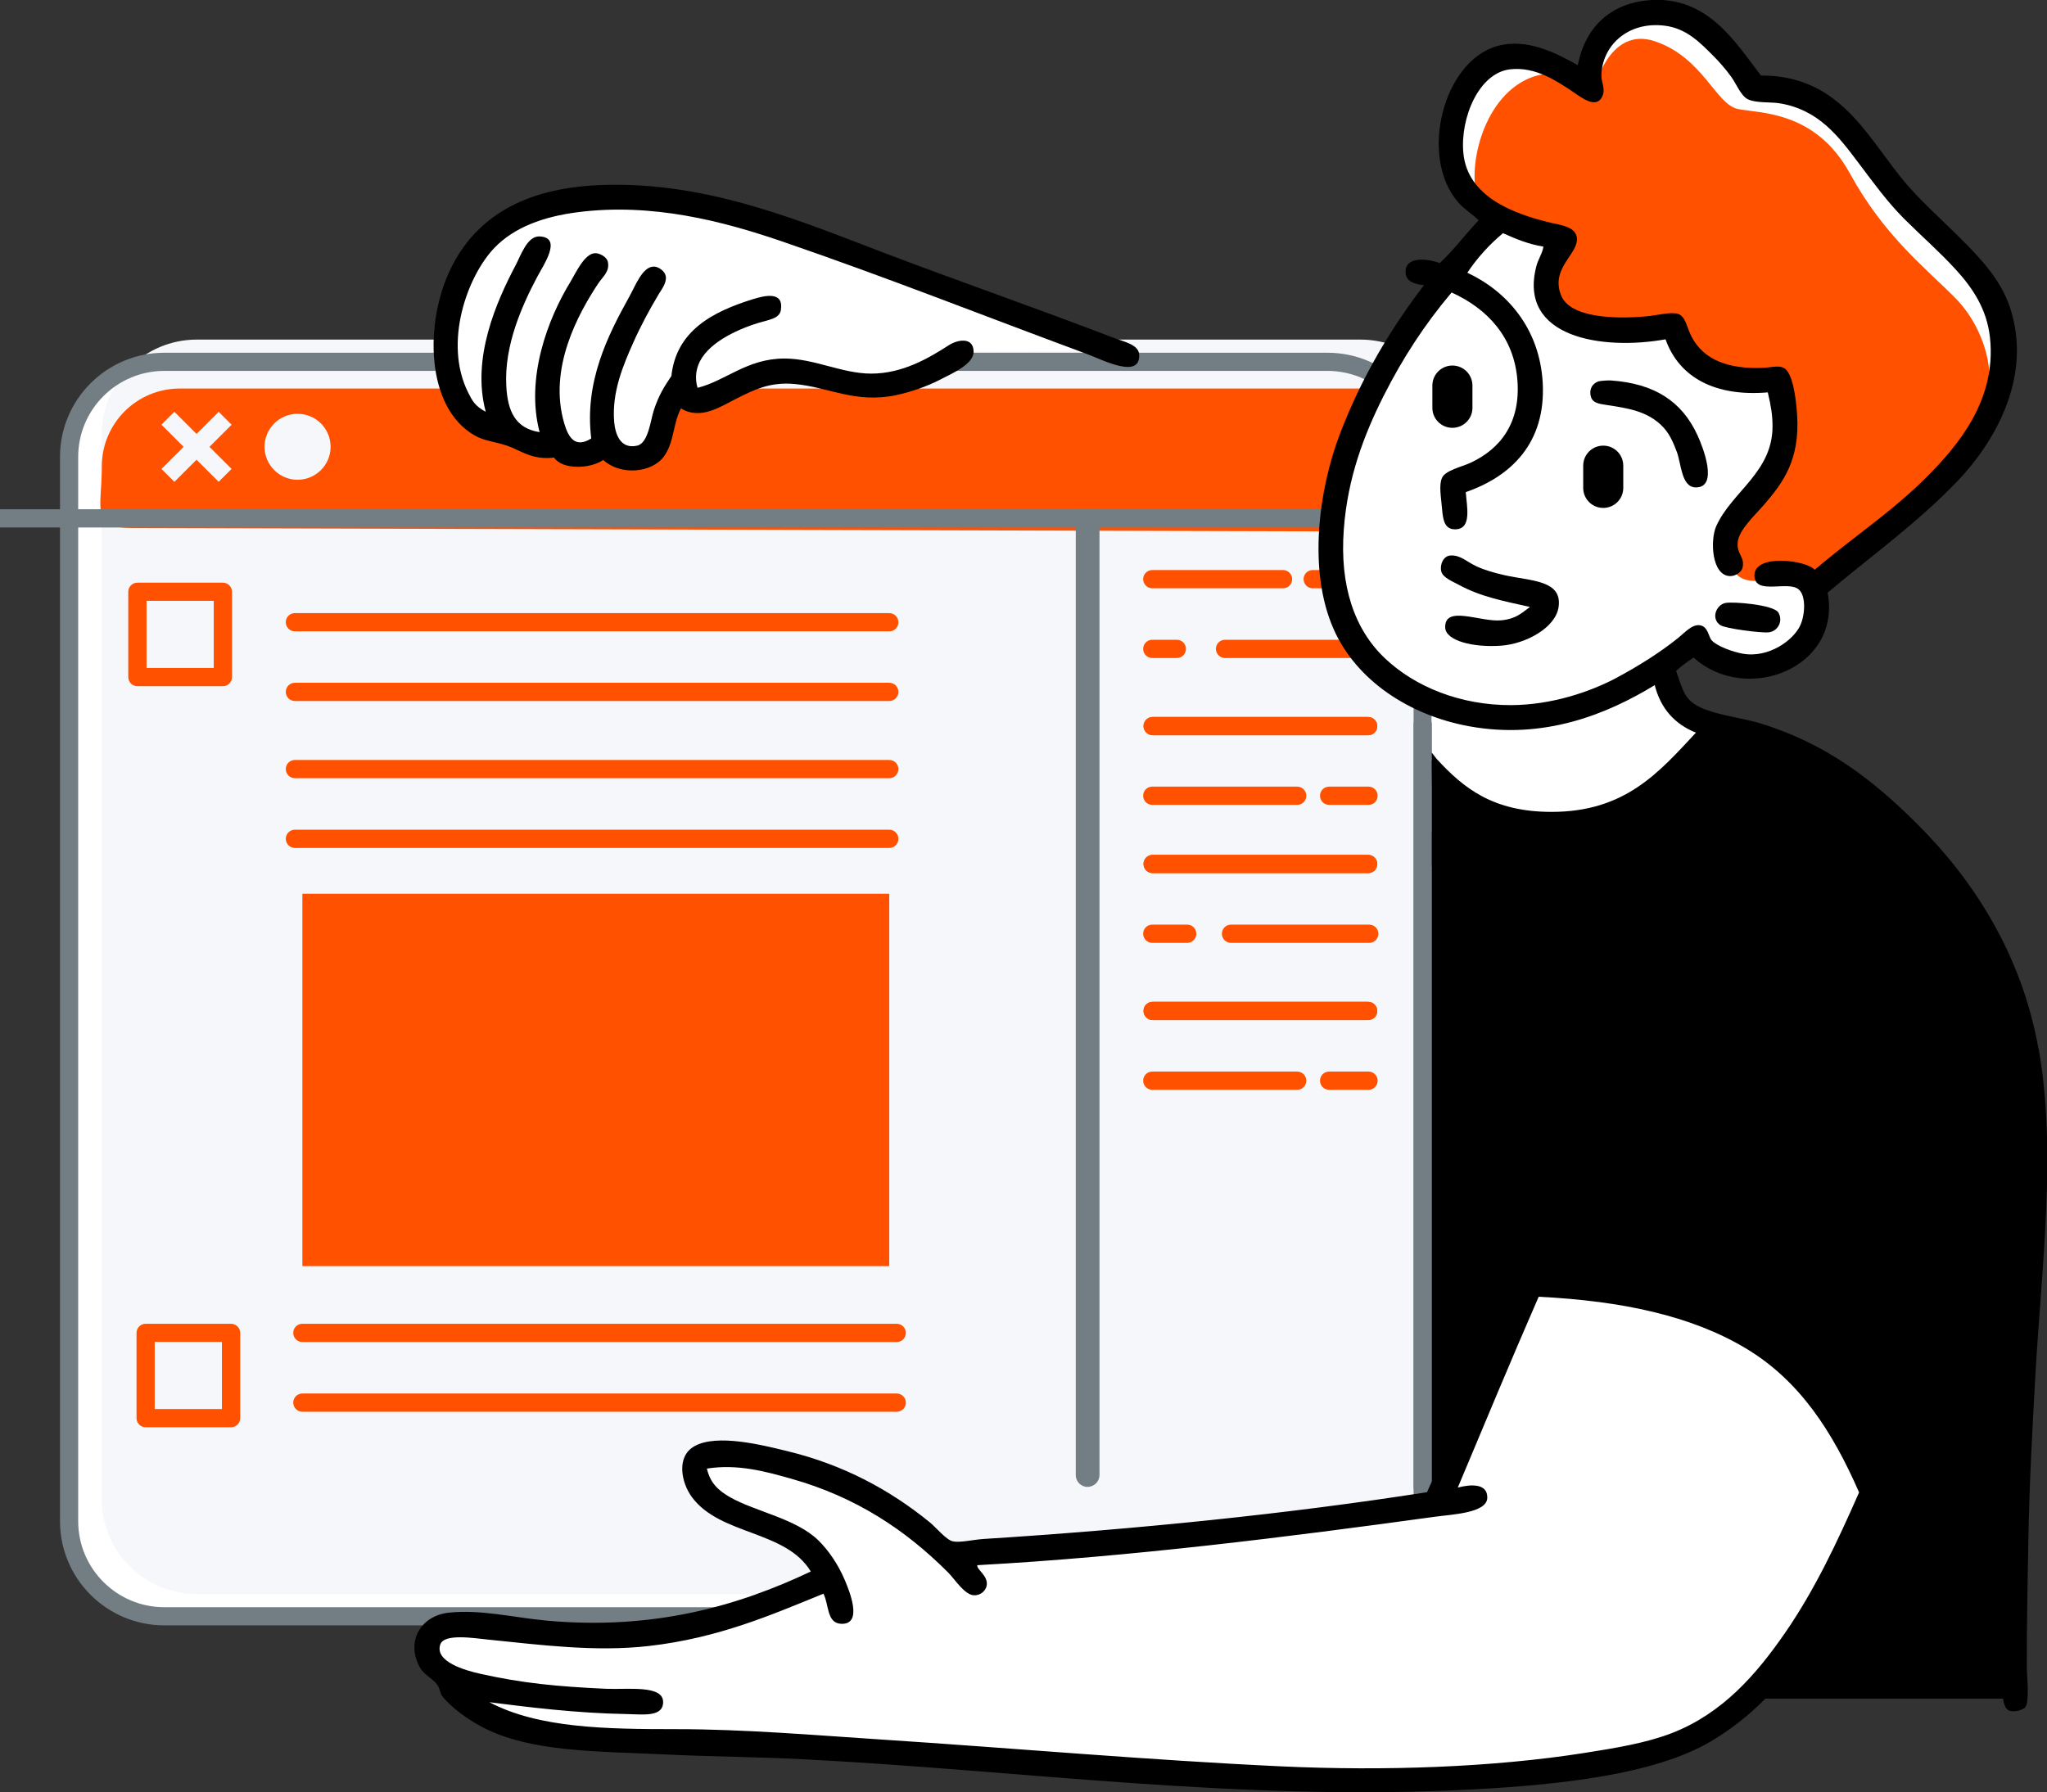<svg width="177" height="155" viewBox="0 0 177 155" fill="none" xmlns="http://www.w3.org/2000/svg">
<rect x="0" y="0" width="177" height="155" fill="#333333" stroke="none"/>
<g clip-path="url(#clip0_2050_8548)">
<path fill-rule="evenodd" clip-rule="evenodd" d="M14.206 31.296H114.792C119.334 31.296 123.019 34.975 123.019 39.513V131.564C123.019 136.101 119.334 139.781 114.792 139.781H14.206C9.663 139.781 5.979 136.101 5.979 131.564V39.513C5.979 34.975 9.663 31.296 14.206 31.296Z" fill="white"/>
<path fill-rule="evenodd" clip-rule="evenodd" d="M17.024 29.369H117.64C122.183 29.369 125.868 33.048 125.868 37.586V129.645C125.868 134.182 122.183 137.861 117.64 137.861H17.024C12.481 137.861 8.797 134.182 8.797 129.645V37.586C8.797 33.048 12.481 29.369 17.024 29.369Z" fill="#F6F7FA"/>
<path fill-rule="evenodd" clip-rule="evenodd" d="M15.55 33.602H119.076C122.798 33.602 125.822 36.622 125.822 40.339C125.822 44.057 126.657 45.908 124.47 45.984L11.501 45.665C7.779 45.665 8.804 44.065 8.804 40.339C8.804 36.614 11.82 33.602 15.55 33.602Z" fill="#FF5100"/>
<path d="M114.921 50.878H113.508C113.075 50.878 112.718 50.529 112.718 50.089C112.718 49.649 113.067 49.3 113.508 49.3H114.921C115.354 49.3 115.711 49.649 115.711 50.089C115.711 50.529 115.361 50.878 114.921 50.878Z" fill="#FF5100"/>
<path d="M117.17 56.909H105.927C105.494 56.909 105.137 56.56 105.137 56.12C105.137 55.68 105.486 55.331 105.927 55.331H117.17C117.603 55.331 117.96 55.68 117.96 56.12C117.96 56.56 117.61 56.909 117.17 56.909Z" fill="#FF5100"/>
<path d="M118.301 63.586H99.667C99.234 63.586 98.877 63.229 98.877 62.797C98.877 62.364 99.226 62.008 99.667 62.008H118.301C118.734 62.008 119.091 62.357 119.091 62.797C119.091 63.237 118.742 63.586 118.301 63.586Z" fill="#FF5100"/>
<path d="M112.163 69.61H99.637C99.204 69.61 98.847 69.261 98.847 68.82C98.847 68.38 99.196 68.031 99.637 68.031H112.163C112.596 68.031 112.954 68.38 112.954 68.82C112.954 69.261 112.604 69.61 112.163 69.61Z" fill="#FF5100"/>
<path d="M118.301 75.512H99.667C99.234 75.512 98.877 75.163 98.877 74.723C98.877 74.283 99.226 73.934 99.667 73.934H118.301C118.734 73.934 119.091 74.283 119.091 74.723C119.091 75.163 118.742 75.512 118.301 75.512Z" fill="#FF5100"/>
<path d="M118.393 81.544H106.443C106.01 81.544 105.653 81.195 105.653 80.755C105.653 80.315 106.003 79.966 106.443 79.966H118.393C118.826 79.966 119.183 80.315 119.183 80.755C119.183 81.195 118.833 81.544 118.393 81.544Z" fill="#FF5100"/>
<path d="M118.301 88.22H99.667C99.234 88.22 98.877 87.871 98.877 87.431C98.877 86.991 99.226 86.642 99.667 86.642H118.301C118.734 86.642 119.091 86.991 119.091 87.431C119.091 87.871 118.742 88.22 118.301 88.22Z" fill="#FF5100"/>
<path d="M112.163 94.252H99.637C99.204 94.252 98.847 93.903 98.847 93.463C98.847 93.023 99.196 92.674 99.637 92.674H112.163C112.596 92.674 112.954 93.023 112.954 93.463C112.954 93.903 112.604 94.252 112.163 94.252Z" fill="#FF5100"/>
<path d="M110.94 50.878H99.637C99.204 50.878 98.847 50.529 98.847 50.089C98.847 49.649 99.196 49.3 99.637 49.3H110.94C111.373 49.3 111.73 49.649 111.73 50.089C111.73 50.529 111.381 50.878 110.94 50.878Z" fill="#FF5100"/>
<path d="M101.756 56.909H99.637C99.204 56.909 98.847 56.56 98.847 56.12C98.847 55.68 99.196 55.331 99.637 55.331H101.756C102.189 55.331 102.546 55.68 102.546 56.12C102.546 56.56 102.197 56.909 101.756 56.909Z" fill="#FF5100"/>
<path d="M118.301 63.586H99.667C99.234 63.586 98.877 63.229 98.877 62.797C98.877 62.364 99.226 62.008 99.667 62.008H118.301C118.734 62.008 119.091 62.357 119.091 62.797C119.091 63.237 118.742 63.586 118.301 63.586Z" fill="#FF5100"/>
<path d="M118.301 75.512H99.667C99.234 75.512 98.877 75.163 98.877 74.723C98.877 74.283 99.226 73.934 99.667 73.934H118.301C118.734 73.934 119.091 74.283 119.091 74.723C119.091 75.163 118.742 75.512 118.301 75.512Z" fill="#FF5100"/>
<path d="M102.653 81.544H99.637C99.204 81.544 98.847 81.195 98.847 80.755C98.847 80.315 99.196 79.966 99.637 79.966H102.653C103.086 79.966 103.443 80.315 103.443 80.755C103.443 81.195 103.086 81.544 102.653 81.544Z" fill="#FF5100"/>
<path d="M118.301 88.22H99.667C99.234 88.22 98.877 87.871 98.877 87.431C98.877 86.991 99.226 86.642 99.667 86.642H118.301C118.734 86.642 119.091 86.991 119.091 87.431C119.091 87.871 118.742 88.22 118.301 88.22Z" fill="#FF5100"/>
<path d="M118.332 94.252H114.929C114.496 94.252 114.139 93.903 114.139 93.463C114.139 93.023 114.488 92.674 114.929 92.674H118.332C118.765 92.674 119.122 93.023 119.122 93.463C119.122 93.903 118.773 94.252 118.332 94.252Z" fill="#FF5100"/>
<path d="M118.332 69.61H114.929C114.496 69.61 114.139 69.261 114.139 68.82C114.139 68.38 114.496 68.031 114.929 68.031H118.332C118.765 68.031 119.122 68.38 119.122 68.82C119.122 69.261 118.773 69.61 118.332 69.61Z" fill="#FF5100"/>
<path d="M114.792 140.57H14.206C9.23 140.57 5.188 136.526 5.188 131.564V39.513C5.188 34.543 9.237 30.507 14.206 30.507H114.792C119.767 30.507 123.809 34.551 123.809 39.513V131.564C123.809 136.534 119.76 140.57 114.792 140.57ZM14.206 32.077C10.104 32.077 6.761 35.408 6.761 39.513V131.564C6.761 135.661 10.096 138.999 14.206 138.999H114.792C118.894 138.999 122.229 135.669 122.229 131.564V39.513C122.229 35.416 118.894 32.077 114.792 32.077H14.206Z" fill="#737E84"/>
<path fill-rule="evenodd" clip-rule="evenodd" d="M123.786 66.051V61.651C123.786 61.651 117.96 59.208 115.924 50.878C113.888 42.547 119.753 31.068 122.032 27.798C124.311 24.521 129.233 18.755 129.233 18.755C129.233 18.755 123.521 15.614 125.944 9.916C128.367 4.218 129.598 4.309 131.77 4.916C133.943 5.523 136.23 6.494 136.23 6.494C136.23 6.494 138.189 -0.979 142.953 0.88C147.716 2.739 152.008 7.185 152.008 7.185C152.008 7.185 154.788 5.463 159.346 10.887C163.904 16.312 170.991 23.14 172.374 24.93C173.757 26.713 175.116 33.124 171.554 37.259C167.991 41.394 156.535 50.339 156.535 50.339C156.535 50.339 158.647 53.935 155.51 56.022C152.372 58.115 146.728 55.475 146.728 55.475L143.712 57.736C143.712 57.736 143.439 60.483 146.044 61.438C148.65 62.395 166.145 68.54 170.733 78.494C175.618 89.093 176.696 99.396 175.671 117.263C174.645 135.13 174.919 146.032 174.919 146.032H152.357C152.357 146.032 148.43 153.012 125.268 153.361C102.106 153.71 69.516 151.98 62.649 150.895C55.782 149.811 45.306 150.273 43.103 149.113C40.9 147.952 40.429 147.057 40.429 147.057C40.429 147.057 32.582 140.069 38.507 140.479C44.433 140.888 52.713 142.611 59.079 140.82C65.452 139.03 71.492 136.23 71.492 136.23C71.492 136.23 69.775 133.81 65.528 131.64C61.282 129.47 56.177 124.789 64.085 125.616C72.768 126.519 82.947 134.523 82.947 134.523C82.947 134.523 99.629 133.006 110.105 131.511C120.581 130.016 124.508 129.114 124.508 129.114L123.802 66.067L123.786 66.051Z" fill="white"/>
<path fill-rule="evenodd" clip-rule="evenodd" d="M122.958 64.784C122.958 64.784 129.134 73.107 137.407 70.687C145.664 68.275 147.488 62.857 147.495 62.857C147.495 62.857 168.811 65.93 173.065 83.835C177.319 101.748 173.772 146.905 173.772 146.905H149.873C150.101 147.292 153.542 145.585 159.057 135.934C159.862 134.531 161.564 129.007 161.564 129.007C161.564 129.007 156.664 117.756 149.744 115.025C142.823 112.294 132.788 111.178 132.788 111.178L125.017 128.696L122.897 129.083L122.966 64.8L122.958 64.784Z" fill="black"/>
<path fill-rule="evenodd" clip-rule="evenodd" d="M154.241 49.709C154.241 49.709 151.301 50.953 150.131 49.641C148.961 48.328 148.331 48.321 149.744 46.303C151.157 44.285 153.284 41.242 153.853 39.179C154.423 37.115 153.724 32.889 153.724 32.889C153.724 32.889 150.085 34.096 148.133 32.381C146.181 30.666 145.117 28.595 145.117 28.595C145.117 28.595 136.51 29.354 134.52 27.123C132.53 24.893 135.097 20.902 135.097 20.902C135.097 20.902 129.263 19.089 128.033 17.503C126.802 15.917 127.622 9.537 131.436 7.177C134.125 5.508 137.057 6.692 137.794 7.943C137.794 7.943 139.002 2.17 143.127 3.581C147.252 4.992 148.361 9.021 150.26 9.423C152.159 9.817 156.968 9.552 159.961 15.007C162.954 20.462 166.502 23.17 169.084 25.788C171.523 28.261 173.323 32.988 170.885 37.274C168.553 41.364 157.074 50.878 157.074 50.878L154.248 49.724L154.241 49.709Z" fill="#FF5100"/>
<path fill-rule="evenodd" clip-rule="evenodd" d="M138.629 38.541C139.587 38.541 140.361 39.315 140.361 40.271V42.198C140.361 43.154 139.587 43.928 138.629 43.928C137.672 43.928 136.897 43.154 136.897 42.198V40.271C136.897 39.315 137.672 38.541 138.629 38.541Z" fill="black"/>
<path fill-rule="evenodd" clip-rule="evenodd" d="M125.587 31.614C126.544 31.614 127.319 32.388 127.319 33.344V35.271C127.319 36.227 126.544 37.001 125.587 37.001C124.629 37.001 123.854 36.227 123.854 35.271V33.344C123.854 32.388 124.629 31.614 125.587 31.614Z" fill="black"/>
<path fill-rule="evenodd" clip-rule="evenodd" d="M98.155 30.325C98.155 30.325 67.601 18.315 57.209 17.381C46.817 16.448 40.664 18.262 39.517 23.345C38.37 28.428 37.481 34.194 40.618 36.22C43.748 38.245 46.931 38.481 46.931 38.481C46.931 38.481 49.658 40.446 50.707 39.573C51.755 38.701 52.355 38.2 52.355 38.2C52.355 38.2 54.292 40.385 55.713 39.156C57.133 37.934 57.908 34.361 57.908 34.361C57.908 34.361 59.465 34.49 60.377 34.293C61.281 34.095 66.849 30.992 69.295 32.237C71.742 33.481 75.228 34.824 77.872 33.534C80.508 32.244 84.04 30.386 84.04 30.386L98.17 30.317L98.155 30.325Z" fill="white"/>
<path d="M123.019 129.379C122.586 129.379 122.229 129.03 122.229 128.59V62.66C122.229 62.228 122.578 61.871 123.019 61.871C123.459 61.871 123.809 62.22 123.809 62.66V128.59C123.809 129.023 123.459 129.379 123.019 129.379Z" fill="#737E84"/>
<path d="M18.91 35.617L13.961 40.556L15.078 41.673L20.027 36.733L18.91 35.617Z" fill="#F6F7FA"/>
<path d="M15.076 35.613L13.959 36.728L18.906 41.669L20.023 40.554L15.076 35.613Z" fill="#F6F7FA"/>
<path fill-rule="evenodd" clip-rule="evenodd" d="M25.729 35.787C27.309 35.787 28.586 37.062 28.586 38.64C28.586 40.218 27.302 41.493 25.729 41.493C24.157 41.493 22.873 40.211 22.873 38.64C22.873 37.069 24.157 35.787 25.729 35.787Z" fill="#F6F7FA"/>
<path d="M94.045 128.598C93.475 128.598 93.019 128.135 93.019 127.573V45.066C93.019 44.497 93.483 44.042 94.045 44.042C94.607 44.042 95.071 44.505 95.071 45.066V127.566C95.071 128.135 94.607 128.59 94.045 128.59V128.598Z" fill="#737E84"/>
<path d="M114.921 44.042H0V45.62H114.921V44.042Z" fill="#737E84"/>
<path d="M19.272 59.345H11.881C11.448 59.345 11.091 58.996 11.091 58.556V51.181C11.091 50.749 11.44 50.392 11.881 50.392H19.272C19.705 50.392 20.062 50.749 20.062 51.181V58.556C20.062 58.988 19.713 59.345 19.272 59.345ZM12.671 57.767H18.482V51.963H12.671V57.767Z" fill="#FF5100"/>
<path d="M76.893 54.603H25.502C25.069 54.603 24.712 54.254 24.712 53.814C24.712 53.374 25.061 53.025 25.502 53.025H76.893C77.326 53.025 77.683 53.374 77.683 53.814C77.683 54.254 77.333 54.603 76.893 54.603Z" fill="#FF5100"/>
<path d="M76.893 60.627H25.502C25.069 60.627 24.712 60.278 24.712 59.838C24.712 59.398 25.061 59.049 25.502 59.049H76.893C77.326 59.049 77.683 59.398 77.683 59.838C77.683 60.278 77.333 60.627 76.893 60.627Z" fill="#FF5100"/>
<path d="M76.893 67.303H25.502C25.069 67.303 24.712 66.954 24.712 66.514C24.712 66.074 25.061 65.725 25.502 65.725H76.893C77.326 65.725 77.683 66.074 77.683 66.514C77.683 66.954 77.333 67.303 76.893 67.303Z" fill="#FF5100"/>
<path d="M76.893 73.335H25.502C25.069 73.335 24.712 72.986 24.712 72.546C24.712 72.106 25.061 71.757 25.502 71.757H76.893C77.326 71.757 77.683 72.106 77.683 72.546C77.683 72.986 77.333 73.335 76.893 73.335Z" fill="#FF5100"/>
<path fill-rule="evenodd" clip-rule="evenodd" d="M26.148 77.295H76.892V109.501H26.148V77.295Z" fill="#FF5100"/>
<path d="M77.538 116.064H26.148C25.715 116.064 25.357 115.715 25.357 115.275C25.357 114.835 25.707 114.486 26.148 114.486H77.538C77.971 114.486 78.328 114.843 78.328 115.275C78.328 115.708 77.979 116.064 77.538 116.064Z" fill="#FF5100"/>
<path d="M77.538 122.096H26.148C25.715 122.096 25.357 121.747 25.357 121.307C25.357 120.867 25.707 120.518 26.148 120.518H77.538C77.971 120.518 78.328 120.867 78.328 121.307C78.328 121.747 77.979 122.096 77.538 122.096Z" fill="#FF5100"/>
<path d="M19.979 123.439H12.595C12.162 123.439 11.805 123.09 11.805 122.65V115.275C11.805 114.843 12.154 114.486 12.595 114.486H19.979C20.412 114.486 20.769 114.843 20.769 115.275V122.65C20.769 123.082 20.412 123.439 19.979 123.439ZM13.377 121.861H19.189V116.057H13.377V121.861Z" fill="#FF5100"/>
<path fill-rule="evenodd" clip-rule="evenodd" d="M176.263 90.709C174.804 82.469 170.565 76.043 165.84 71.324C161.966 67.455 157.932 64.314 152.197 62.554C150.518 62.038 147.761 61.788 146.439 60.839C145.565 60.217 145.421 59.367 144.927 58.032C145.383 57.592 145.915 57.235 146.439 56.871C150.959 60.953 159.254 57.812 158.031 51.257C161.769 48.108 165.734 45.271 169.206 41.667C172.26 38.496 175.838 32.783 173.802 26.599C173.004 24.179 171.219 22.305 169.479 20.576C167.717 18.815 165.81 17.154 164.336 15.303C161.26 11.448 158.852 6.509 152.265 6.532C150.138 3.801 147.707 -0.433 142.527 0.023C139.192 0.319 137.057 2.405 136.427 5.637C134.611 4.613 132.013 3.247 129.43 3.991C124.766 5.333 122.692 13.573 126.072 17.48C126.589 18.079 127.25 18.466 127.858 19.051C126.711 20.257 125.715 21.615 124.492 22.753C123.269 22.305 121.393 22.199 121.545 23.641C121.621 24.361 122.289 24.566 123.125 24.665C120.238 28.458 117.754 32.578 115.855 37.54C114.039 42.297 113.067 49.307 115.308 54.39C117.276 58.859 121.879 61.871 127.037 62.812C133.525 63.995 138.964 61.765 143.081 59.253C143.598 61.294 144.821 62.63 146.644 63.365C143.446 66.795 140.536 70.216 134.163 70.216C129.111 70.216 126.566 68.183 124.219 65.626C124.158 65.558 123.862 65.171 123.793 65.08L123.831 68.335C126.475 70.748 130.076 72.591 134.991 72.409C141.121 72.181 144.707 68.82 147.745 65.49C148.148 65.042 148.619 64.071 149.12 63.98C149.66 63.889 150.343 64.261 150.837 64.39C151.377 64.534 151.787 64.648 152.486 64.868C151.05 67.182 149.204 69.025 147.069 70.755C146.469 71.241 145.201 71.886 145.352 72.879C145.406 73.228 145.778 73.646 146.241 73.699C147.221 73.82 148.239 72.629 148.779 72.197C151.133 70.292 153.033 67.872 154.673 65.755C160.454 68.843 165.142 72.819 168.666 77.948C170.444 80.535 172.062 83.372 173.057 86.65C176.202 96.968 174.159 111.079 173.604 122.877C173.331 128.795 173.126 135.661 173.126 141.988C173.126 143.779 172.769 147.648 173.741 147.944C174.379 148.141 175.047 147.762 175.116 147.671C175.511 147.163 175.253 144.978 175.253 144.113C175.253 140.266 175.321 136.609 175.389 133.089C175.488 128.006 175.739 123.492 176.005 118.773C176.529 109.615 177.851 99.563 176.278 90.694L176.263 90.709ZM139.853 58.586C137.467 59.853 134.163 60.968 130.661 60.983C126.24 60.998 122.342 59.382 119.76 56.94C117.093 54.421 115.832 50.627 116.197 45.779C116.524 41.318 117.952 37.593 119.623 34.27C121.287 30.97 123.201 28.041 125.518 25.295C128.594 26.691 130.919 29.141 131.208 32.897C131.489 36.561 129.749 38.814 127.159 40.021C126.391 40.377 124.986 40.673 124.69 41.326C124.401 41.963 124.606 42.972 124.69 43.996C124.773 44.967 124.903 45.756 125.784 45.779C127.303 45.809 126.832 43.829 126.741 42.562C130.676 41.197 133.677 38.298 133.396 33.109C133.13 28.382 130.289 25.188 126.878 23.587C127.744 22.29 128.777 21.152 129.962 20.166C131.033 20.644 132.119 21.114 133.456 21.327C133.38 21.903 133 22.404 132.841 23.041C131.253 29.202 138.523 30.325 144.016 29.346C145.178 32.616 148.262 34.323 152.858 33.936C153.131 35.112 153.268 35.863 153.268 36.88C153.261 40.855 149.736 42.524 148.399 45.506C147.867 46.697 147.989 49.747 149.569 49.823C150.093 49.846 150.579 49.444 150.662 49.14C150.921 48.184 150.176 47.979 150.252 46.947C150.328 45.847 151.718 44.596 152.584 43.594C154.21 41.705 155.631 39.732 155.395 35.924C155.304 34.361 154.993 32.191 154.233 31.812C153.762 31.584 153.116 31.781 152.448 31.812C149.439 31.941 147.32 31.114 146.279 29.141C145.854 28.337 145.763 27.381 145.117 27.153C144.509 26.941 143.286 27.275 142.375 27.358C139.564 27.609 135.72 27.487 134.968 25.507C134.056 23.125 136.578 21.926 136.343 20.507C136.191 19.612 134.976 19.468 134.148 19.278C130.767 18.482 126.9 16.979 126.536 13.254C126.24 10.227 127.865 6.297 130.585 5.994C132.818 5.743 134.687 7.063 136.069 7.981C136.746 8.429 138.128 9.559 138.607 8.186C138.789 7.655 138.47 7.041 138.47 6.608C138.47 4.013 140.711 1.813 143.955 2.223C145.846 2.458 147.047 3.733 148.14 4.825C148.589 5.273 149.219 5.971 149.721 6.676C150.154 7.291 150.541 8.308 151.156 8.596C151.878 8.93 153.139 8.808 153.899 8.937C157.264 9.499 158.973 11.797 160.69 14.074C162.027 15.841 163.159 17.427 164.663 18.937C166.068 20.34 167.702 21.767 169.122 23.322C170.528 24.862 171.804 26.698 172.07 29.209C172.639 34.558 169.358 38.488 166.585 41.265C163.539 44.307 160.356 46.348 156.914 49.277C156.223 48.45 151.612 47.835 151.703 49.823C151.779 51.5 154.636 50.179 155.539 50.984C156.185 51.56 156.071 53.191 155.676 54.064C155.099 55.354 152.941 56.947 150.67 56.53C149.842 56.378 148.475 55.9 147.996 55.369C147.738 55.081 147.692 54.163 146.971 54.072C146.302 53.988 145.679 54.709 145.117 55.164C143.529 56.446 141.577 57.66 139.837 58.586H139.853Z" fill="black"/>
<path fill-rule="evenodd" clip-rule="evenodd" d="M41.993 35.582C40.77 30.977 42.897 26.137 44.599 22.912C45.032 22.093 45.587 20.401 46.658 20.447C48.663 20.538 46.984 22.927 46.453 23.944C45.154 26.395 43.581 29.869 43.779 33.397C43.892 35.514 44.531 37.047 46.658 37.373C45.427 32.692 47.364 27.571 49.332 24.361C49.78 23.625 50.524 21.933 51.459 21.896C51.8 21.88 52.461 22.184 52.56 22.647C52.742 23.489 52.104 23.944 51.74 24.498C50.015 27.1 47.379 31.85 48.792 36.622C49.134 37.782 49.704 38.814 51.124 37.919C50.517 33.033 52.553 29.012 54.414 25.659C54.961 24.672 55.561 23.049 56.541 23.056C56.936 23.056 57.49 23.443 57.566 23.876C57.673 24.46 57.187 25.052 56.951 25.454C56.169 26.751 55.379 28.231 54.756 29.634C53.867 31.63 52.894 33.928 53.107 36.485C53.191 37.464 53.601 38.883 55.097 38.541C56.07 38.321 56.252 36.318 56.541 35.461C56.966 34.179 57.414 33.466 58.053 32.517C58.47 28.633 61.577 26.964 65.117 25.871C66.166 25.545 67.791 25.173 67.518 26.827C67.396 27.555 66.485 27.654 65.596 27.92C63.575 28.542 61.068 29.748 60.385 31.554C60.225 31.979 60.058 32.669 60.316 33.541C62.732 32.942 64.578 31.023 67.791 31.007C70.389 30.992 72.797 32.312 75.335 32.312C78.039 32.312 80.303 30.977 82.058 29.847C82.764 29.391 84.154 29.096 84.185 30.393C84.215 31.485 82.354 32.282 81.374 32.79C80.083 33.466 78.7 33.906 77.538 34.164C73.967 34.93 71.643 33.466 68.688 33.208C66.546 33.018 65.178 33.731 63.75 34.437C62.352 35.127 60.628 36.371 58.88 35.324C58.189 36.629 58.303 38.207 57.437 39.437C56.397 40.916 53.647 41.151 52.158 39.778C51.102 40.529 48.671 40.681 47.904 39.573C45.989 39.816 44.956 38.913 43.855 38.549C42.715 38.169 41.902 38.147 41.044 37.661C36.79 35.233 36.691 27.882 38.985 23.208C41.173 18.755 45.328 16.319 51.671 16.016C56.7 15.781 61.281 16.706 65.246 17.867C69.212 19.028 72.889 20.515 76.558 21.911C82.939 24.339 89.662 26.668 96.172 29.171C97.22 29.573 98.466 29.794 98.504 30.681C98.603 32.836 95.291 31.099 93.977 30.613C85.028 27.305 76.877 24.058 67.647 20.887C62.504 19.126 56.397 17.526 49.955 18.352C46.992 18.732 44.47 19.65 42.753 21.433C40.421 23.861 38.309 29.634 40.489 33.966C40.846 34.672 41.067 35.112 42.001 35.613L41.993 35.582Z" fill="black"/>
<path fill-rule="evenodd" clip-rule="evenodd" d="M138.272 32.972C138.341 32.95 138.971 32.882 139.298 32.904C143.058 33.17 145.428 34.71 146.773 37.631C147.252 38.663 148.619 42.16 146.636 42.153C145.375 42.153 145.375 40.081 144.988 39.072C144.654 38.192 144.319 37.396 143.613 36.743C142.337 35.552 140.772 35.302 138.949 35.029C138.227 34.922 137.741 34.846 137.574 34.346C137.384 33.762 137.612 33.177 138.257 32.972H138.272Z" fill="black"/>
<path fill-rule="evenodd" clip-rule="evenodd" d="M132.301 52.494C130.03 51.985 128.055 51.621 126.133 50.574C125.556 50.263 124.75 49.952 124.621 49.406C124.484 48.806 124.819 48.063 125.442 48.04C126.308 48.002 126.824 48.594 127.705 48.996C128.389 49.307 129.225 49.55 130.106 49.747C132.362 50.255 135.097 50.157 134.77 52.486C134.512 54.314 131.906 55.68 129.832 55.839C127.424 56.022 124.993 55.43 124.963 54.261C124.917 52.296 128.024 53.829 129.832 53.647C131.139 53.51 131.587 52.994 132.301 52.486V52.494Z" fill="black"/>
<path fill-rule="evenodd" clip-rule="evenodd" d="M149.173 52.152C149.819 52.008 153.359 52.296 153.769 52.972C154.202 53.692 153.754 54.58 152.949 54.686C152.318 54.762 149.226 54.368 148.763 54.072C147.912 53.51 148.391 52.327 149.173 52.152Z" fill="black"/>
<path fill-rule="evenodd" clip-rule="evenodd" d="M135.941 75.095C135.394 75.186 133.935 75.322 133.061 75.368C128.914 75.588 125.936 73.866 123.816 71.977V74.852C125.943 76.4 128.724 77.561 132.446 77.561C134.368 77.561 137.908 77.568 137.862 75.982C137.832 74.943 136.807 74.951 135.941 75.095Z" fill="black"/>
<path fill-rule="evenodd" clip-rule="evenodd" d="M136.761 102.764C144.312 102.567 149.713 104.638 154.385 107.559C155.03 107.961 155.934 108.454 155.684 109.41C155.593 109.752 155.19 110.063 154.727 110.093C154.119 110.131 153.906 109.79 153.633 109.615C149.029 106.762 143.613 104.471 135.94 105.025C135.12 106.535 134.573 108.318 133.882 109.957C148.064 110.677 157.469 115.958 161.928 126.39C162.536 125.282 162.984 124.023 163.508 122.831C162.847 120.282 161.951 118.143 160.492 116.117C160.021 115.472 158.388 113.591 160.219 113.31C161.503 113.113 162.498 115.245 162.961 115.981C163.797 117.316 164.367 118.332 164.746 119.607C166.6 115.632 168.104 111.383 169.753 106.937C170.148 105.875 170.672 103.227 171.88 103.242C173.809 103.257 172.214 106.694 171.948 107.423C168.18 117.559 163.987 128.34 159.193 137.489C156.413 142.793 153.055 147.61 147.874 150.637C143.035 153.467 134.96 154.347 127.508 154.749C107.301 155.834 88.447 153.118 69.425 152.147C65.573 151.95 61.615 151.927 57.627 151.737C51.542 151.449 45.815 151.548 41.652 149.34C40.398 148.672 38.993 147.663 38.226 146.669C38.059 146.449 38.043 146.047 37.815 145.714C37.466 145.205 36.653 144.841 36.304 144.204C35.065 141.935 36.402 139.743 38.773 139.477C41.56 139.166 44.44 139.902 47.273 140.16C56.556 141.002 63.872 138.87 70.108 135.911C67.951 132.33 62.261 132.793 59.823 129.47C58.926 128.256 58.44 125.995 60.028 125.085C61.988 123.962 65.976 124.994 68.05 125.494C72.987 126.693 76.968 128.871 80.394 131.655C80.918 132.08 81.815 133.18 82.384 133.301C83.015 133.438 84.147 133.157 85.058 133.097C98.269 132.262 111.411 130.927 123.391 129.053C125.442 124.554 127.333 120.062 129.286 115.419C129.924 113.909 130.661 112.362 131.002 110.692C131.975 109.145 132.659 107.157 133.403 105.283C135.203 100.754 137.065 96.08 138.888 91.24C139.275 90.216 139.564 88.622 140.468 88.501C142.77 88.197 141.038 91.733 140.673 92.681C139.389 96.035 137.923 99.6 136.761 102.749V102.764ZM126.065 128.651C127.189 128.355 128.632 128.279 128.602 129.538C128.572 130.874 125.503 130.972 124.006 131.185C111.388 132.922 97.707 134.644 84.504 135.365C84.436 135.744 85.431 136.26 85.324 137.08C85.271 137.52 84.846 137.982 84.23 137.967C83.41 137.952 82.574 136.586 81.967 135.98C78.26 132.277 73.998 129.47 68.46 127.9C66.242 127.27 63.781 126.587 61.122 127.012C61.418 128.256 62.086 128.886 63.112 129.478C65.292 130.729 68.855 131.329 70.792 133.248C71.635 134.083 72.471 135.282 73.056 136.67C73.405 137.512 74.689 140.539 72.714 140.433C71.476 140.365 71.689 138.787 71.202 137.831C66.591 139.712 62.079 141.67 56.115 142.353C51.482 142.884 46.688 142.254 42.259 141.806C40.983 141.677 38.408 141.252 38.074 142.216C37.557 143.711 40.239 144.469 41.5 144.75C45.146 145.569 48.116 145.858 52.401 146.055C54.277 146.138 57.361 145.698 57.339 147.216C57.323 148.528 55.591 148.263 54.186 148.24C49.886 148.172 45.64 147.641 42.32 147.216C46.559 149.469 52.469 149.545 58.432 149.545C64.396 149.545 70.557 150.076 76.056 150.433C87.702 151.191 99.226 152.223 110.758 152.762C119.767 153.179 129.126 152.845 137.019 151.601C139.67 151.184 142.359 150.744 144.562 149.886C148.938 148.187 151.863 144.826 154.37 141.192C156.922 137.489 158.851 133.392 160.751 129.068C158.472 123.856 155.631 119.402 150.943 116.603C146.264 113.803 140.293 112.513 133.046 112.149C130.668 117.604 128.366 123.135 126.05 128.658L126.065 128.651Z" fill="black"/>
</g>
<defs>
<clipPath id="clip0_2050_8548">
<rect width="177" height="155" fill="white"/>
</clipPath>
</defs>
</svg>
